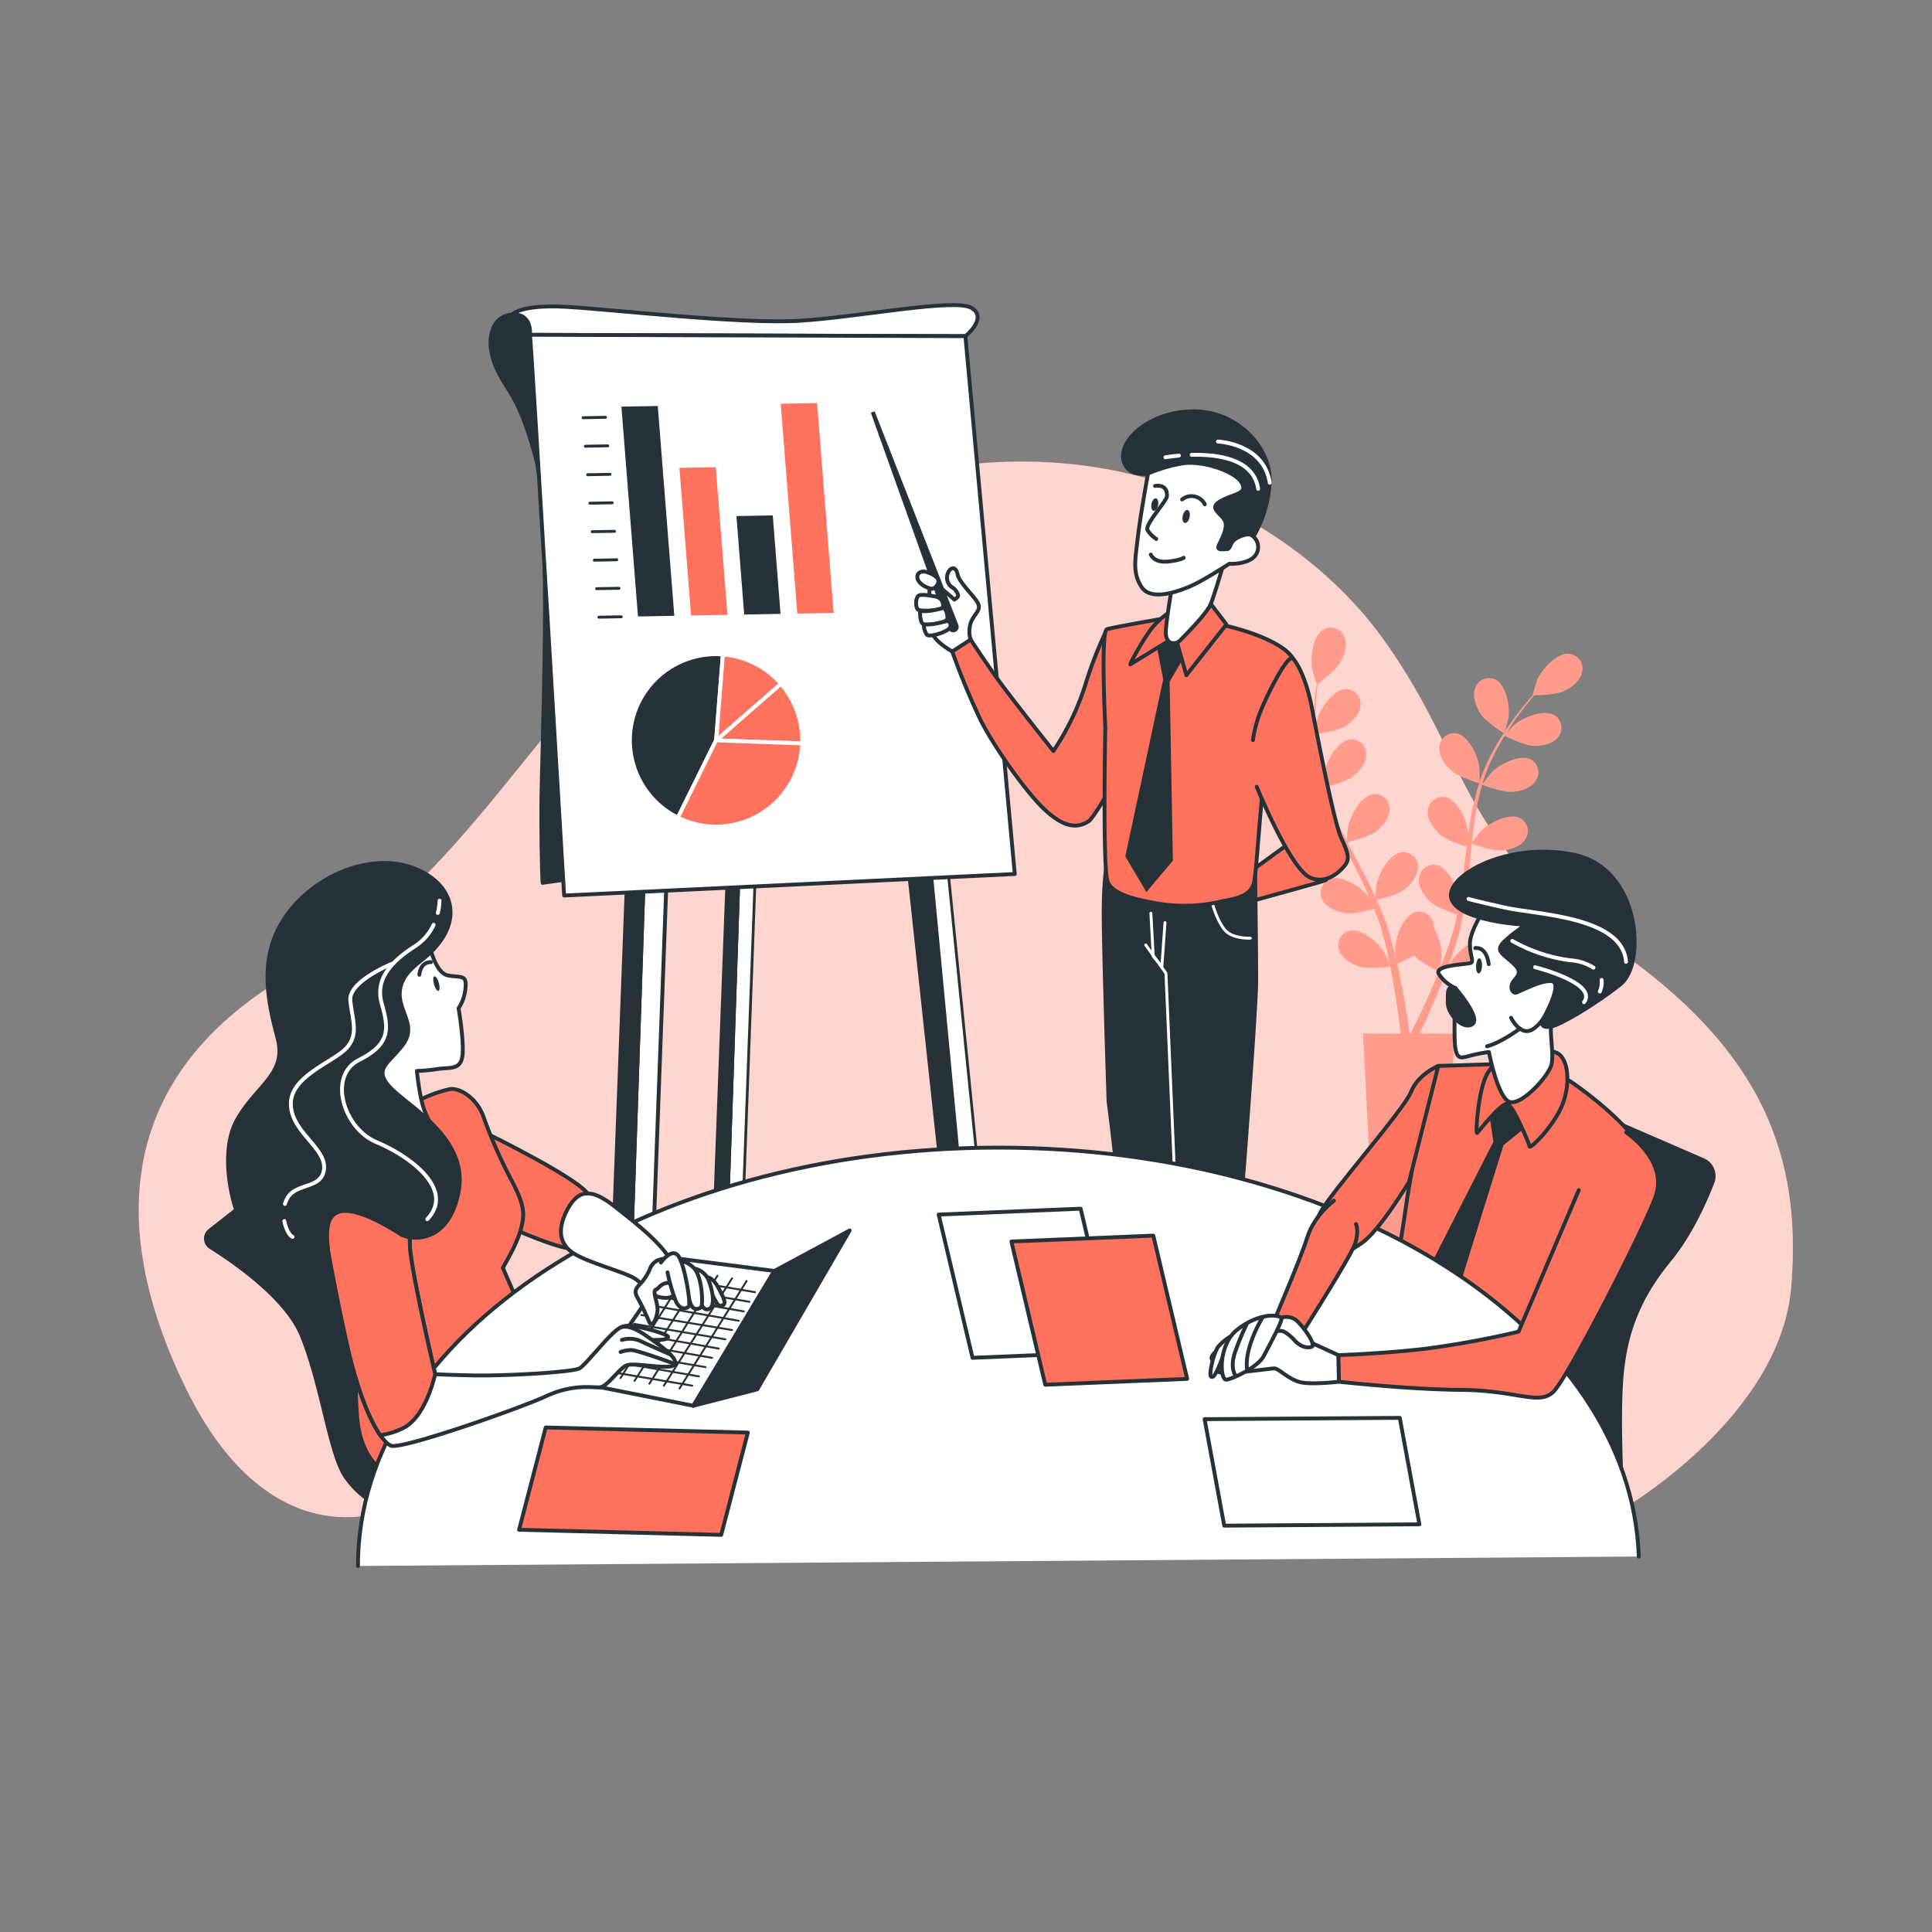 <svg xmlns="http://www.w3.org/2000/svg" viewBox="0 0 500 500"><rect x="0" y="0" width="500" height="500" fill="#808080" stroke="none"/><g id="freepik--background-simple--inject-44"><path d="M99.52,391s-29.65,12.53-51.25-31.37S30.85,274.62,81,248.84s72.47-100.35,138.67-121.95,116.37,7.67,138.67,39,18.81,51.57,58.53,78.74,49.48,55,46.69,88.5-43.2,57.14-43.2,57.14Z" style="fill:#FF725E"></path><path d="M99.52,391s-29.65,12.53-51.25-31.37S30.85,274.62,81,248.84s72.47-100.35,138.67-121.95,116.37,7.67,138.67,39,18.81,51.57,58.53,78.74,49.48,55,46.69,88.5-43.2,57.14-43.2,57.14Z" style="fill:#fff;opacity:0.7"></path></g><g id="freepik--Chart--inject-44"><path d="M132.57,81.4s2-2.62,13.76-2S191.86,84,207.26,83s40-5.9,44.22-3.28S249.84,87,249.84,87l-112.68-.33Z" style="fill:#fff;stroke:#263238;stroke-linecap:round;stroke-linejoin:round"></path><path d="M137.16,86.64s.65-5.57-4.59-5.24-7.21,6.55-4.26,13.43,5.57,6.55,10.16,22.93,1.63,76.65,1.63,91.72.33,19,.33,19l11.47-1.64s-2.3-102.53-5.57-118.91S137.16,86.64,137.16,86.64Z" style="fill:#263238;stroke:#263238;stroke-linecap:round;stroke-linejoin:round"></path><path d="M166.67,224.33c0,1.31-4.9,145.35-4.9,145.35l5.56-1,5.21-142.15Z" style="fill:#fff;stroke:#263238;stroke-linecap:round;stroke-linejoin:round"></path><polygon points="161.77 369.68 166.64 225.53 162.38 224.88 157 367.33 161.77 369.68" style="fill:#263238;stroke:#263238;stroke-linecap:round;stroke-linejoin:round"></polygon><path d="M240,214.66c.1,1.3,13.69,144,13.69,144l-4.34-2.34-15-139.07Z" style="fill:#263238;stroke:#263238;stroke-linecap:round;stroke-linejoin:round"></path><polygon points="253.67 358.67 240.1 215.85 244.3 214.89 258.67 357.67 253.67 358.67" style="fill:#fff;stroke:#263238;stroke-linecap:round;stroke-linejoin:round;stroke-width:0.711px"></polygon><path d="M191.54,218c0,.93-3.48,103.33-3.48,103.33l3.95-.72,3.7-101.06Z" style="fill:#fff;stroke:#263238;stroke-linecap:round;stroke-linejoin:round;stroke-width:0.711px"></path><polygon points="188.06 321.33 191.52 218.85 188.49 218.39 184.67 319.66 188.06 321.33" style="fill:#263238;stroke:#263238;stroke-linecap:round;stroke-linejoin:round;stroke-width:0.711px"></polygon><path d="M137.16,86.64c.32,1.64,8.84,145.12,8.84,145.12l116.62-5.57L249.84,87Z" style="fill:#fff;stroke:#263238;stroke-linecap:round;stroke-linejoin:round"></path><polygon points="174.51 159.37 165.11 159.54 160.82 105.24 170.23 105.07 174.51 159.37" style="fill:#263238"></polygon><polygon points="188.26 159.12 178.85 159.29 175.84 121.08 185.24 120.91 188.26 159.12" style="fill:#FF725E"></polygon><polygon points="202 158.87 192.6 159.04 190.59 133.56 199.99 133.39 202 158.87" style="fill:#263238"></polygon><polygon points="215.74 158.62 206.34 158.79 202.05 104.49 211.46 104.31 215.74 158.62" style="fill:#FF725E"></polygon><line x1="150.91" y1="108.11" x2="156.7" y2="108" style="fill:none;stroke:#263238;stroke-linecap:round;stroke-linejoin:round;stroke-width:0.75px"></line><line x1="151.49" y1="115.48" x2="157.28" y2="115.38" style="fill:none;stroke:#263238;stroke-linecap:round;stroke-linejoin:round;stroke-width:0.75px"></line><line x1="152.07" y1="122.86" x2="157.86" y2="122.75" style="fill:none;stroke:#263238;stroke-linecap:round;stroke-linejoin:round;stroke-width:0.75px"></line><line x1="152.66" y1="130.23" x2="158.44" y2="130.12" style="fill:none;stroke:#263238;stroke-linecap:round;stroke-linejoin:round;stroke-width:0.75px"></line><line x1="153.24" y1="137.6" x2="159.03" y2="137.5" style="fill:none;stroke:#263238;stroke-linecap:round;stroke-linejoin:round;stroke-width:0.75px"></line><line x1="153.82" y1="144.98" x2="159.61" y2="144.87" style="fill:none;stroke:#263238;stroke-linecap:round;stroke-linejoin:round;stroke-width:0.75px"></line><line x1="154.4" y1="152.35" x2="160.19" y2="152.25" style="fill:none;stroke:#263238;stroke-linecap:round;stroke-linejoin:round;stroke-width:0.75px"></line><line x1="154.99" y1="159.73" x2="160.77" y2="159.62" style="fill:none;stroke:#263238;stroke-linecap:round;stroke-linejoin:round;stroke-width:0.75px"></line><path d="M207.59,192.39c0-.26,0-.53,0-.79a22.17,22.17,0,0,0-5.51-14.66L185.31,191.6Z" style="fill:#FF725E;stroke:#fff;stroke-linecap:round;stroke-linejoin:round"></path><path d="M187.06,169.38c-.58,0-1.16-.08-1.75-.08a22.3,22.3,0,0,0-9.87,42.29l9.87-20Z" style="fill:#263238;stroke:#fff;stroke-linecap:round;stroke-linejoin:round"></path><path d="M185.31,191.6l-9.87,20a22.06,22.06,0,0,0,9.87,2.31,22.29,22.29,0,0,0,22.28-21.51Z" style="fill:#FF725E;stroke:#fff;stroke-linecap:round;stroke-linejoin:round"></path><path d="M202.1,176.94a22.2,22.2,0,0,0-15-7.56l-1.75,22.22Z" style="fill:#FF725E;stroke:#fff;stroke-linecap:round;stroke-linejoin:round"></path></g><g id="freepik--Plants--inject-44"><path d="M327.24,183.86a3.82,3.82,0,0,1,3.07-4.78c3.2-.43,7.13,3.86,8.37,6.46.11.22,1.38,3.93,1.32,3.93s-5.67.13-8-.88C330.05,187.73,327.77,186.08,327.24,183.86ZM409.42,174c-.48,2.23-2.7,3.93-4.65,4.85s-6.56,1.07-7.7,1.09c-.61.73-1.26,1.52-2,2.4-1.21,1.57-2.58,3.35-3.93,5.38-.36.54-.72,1.14-1.09,1.71.82-.84,1.95-2,2.08-2.06,2.25-1.8,7.66-3.95,10.35-2.16a3.82,3.82,0,0,1,.67,5.64c-1.45,1.77-4.21,2.25-6.36,2.17s-6.46-2.14-7.37-2.59c-.79,1.27-1.58,2.61-2.31,4a50.09,50.09,0,0,0-3.39,8.09l.17.09c.66-.86,2.08-2.64,2.22-2.78,2-2,7.18-4.76,10.05-3.28a3.82,3.82,0,0,1,1.28,5.54c-1.24,1.91-3.93,2.7-6.08,2.85-2.47.17-7.59-1.76-7.79-1.83a68.7,68.7,0,0,0-1.86,8.52c-.33,2.13-.58,4.3-.81,6.48.45-.62,2.32-3,2.47-3.11,2-2,7.19-4.76,10.05-3.28a3.83,3.83,0,0,1,1.29,5.54c-1.25,1.91-3.94,2.7-6.09,2.85-2.41.17-7.32-1.66-7.74-1.82-.1,1-.21,2-.31,3-.31,3.24-.61,6.5-1,9.7-.14,1.1-.32,2.19-.49,3.28.7-.9,2-2.53,2.13-2.65,2-2,7.19-4.76,10-3.28a3.81,3.81,0,0,1,1.29,5.53c-1.25,1.91-3.94,2.7-6.09,2.85s-6.32-1.3-7.48-1.72c-.3,1.81-.64,3.6-1.06,5.35-.19.75-.34,1.52-.57,2.23s-.43,1.43-.64,2.14c-.49,1.44-.93,2.78-1.42,4.12-.24.67-.49,1.3-.73,1.95.57-1,1.5-2.63,1.6-2.76,1.71-2.32,6.38-5.8,9.44-4.77a3.83,3.83,0,0,1,2.11,5.28c-.94,2.07-3.49,3.26-5.59,3.74-2.31.52-7.28-.49-7.89-.62-.6,1.6-1.2,3.14-1.79,4.58-1.86,4.55-3.59,8.26-4.83,10.85l-.2.42h9.05l-3.12,60.93a8.72,8.72,0,0,1-8.7,8.27h0a8.72,8.72,0,0,1-8.7-8.27l-3.12-60.93h9.71c0-.42-.09-.87-.15-1.37-.33-2.82-.85-6.84-1.69-11.63-.24-1.39-.52-2.85-.82-4.35-.63.09-5.65.72-7.91,0-2.06-.63-4.51-2-5.29-4.15a3.81,3.81,0,0,1,2.49-5.1c3.13-.8,7.53,3,9.06,5.45.1.16,1.05,2.14,1.52,3.15-.19-.9-.37-1.8-.58-2.74-.28-1.35-.63-2.77-1-4.15l-.6-2.15c-.19-.73-.46-1.41-.69-2.13-.36-1-.78-2.1-1.19-3.16-1.36.38-5.37,1.42-7.44,1.12s-4.75-1.3-5.85-3.3a3.81,3.81,0,0,1,1.69-5.42c3-1.26,7.9,1.84,9.78,4,.06.07.41.57.82,1.17-.43-1-.87-2-1.35-3.06-1.36-2.89-2.83-5.79-4.29-8.71-.31-.61-.6-1.22-.91-1.83-1.14.33-5.48,1.49-7.64,1.18s-4.75-1.3-5.85-3.3a3.81,3.81,0,0,1,1.69-5.42c3-1.27,7.9,1.84,9.78,4,.07.07.49.68.95,1.35-.78-1.59-1.53-3.19-2.22-4.8a68.26,68.26,0,0,1-3.07-8.49c-.4.12-5.45,1.59-7.86,1.24-2.13-.31-4.75-1.3-5.85-3.3a3.81,3.81,0,0,1,1.69-5.42c3-1.26,7.9,1.84,9.78,4,.14.15,1.63,2.33,2.14,3.13a.38.38,0,0,1,0-.1,49,49,0,0,1-1.47-8.73,69.29,69.29,0,0,1-.19-7.91c.06-2.46.26-4.69.46-6.67.11-1.07.24-2.05.36-3l-.05,0c-.05,0-1.13-3.74-1.18-4-.47-2.84.28-8.61,3.15-10.1a3.83,3.83,0,0,1,5.26,2.16c.83,2.12-.08,4.78-1.2,6.61S342,176.31,341,177c-.11,1-.22,2-.31,3.09-.16,2-.31,4.21-.31,6.65,0,.65,0,1.35,0,2,.22-1.15.54-2.72.59-2.87.89-2.74,4.22-7.51,7.44-7.51a3.82,3.82,0,0,1,3.67,4.34c-.23,2.27-2.27,4.2-4.11,5.32s-6.56,1.78-7.58,1.9c.05,1.5.13,3,.31,4.65a50.17,50.17,0,0,0,1.64,8.62l.19,0c.07-1.08.28-3.36.32-3.54.58-2.83,3.36-7.94,6.57-8.28a3.82,3.82,0,0,1,4.13,3.91c0,2.27-1.8,4.42-3.51,5.73-2,1.51-7.3,2.72-7.5,2.76a66.84,66.84,0,0,0,3.15,8.14c.9,2,1.89,3.91,2.9,5.85,0-.76.3-3.74.34-3.95.58-2.83,3.37-7.94,6.58-8.29a3.81,3.81,0,0,1,4.12,3.91c0,2.28-1.79,4.43-3.5,5.74-1.92,1.47-7,2.66-7.46,2.75l1.38,2.65c1.53,2.88,3.07,5.76,4.5,8.65.5,1,.95,2,1.41,3,.08-1.14.27-3.22.31-3.39.58-2.83,3.37-7.94,6.58-8.28a3.81,3.81,0,0,1,4.12,3.91c0,2.27-1.79,4.42-3.5,5.73s-6,2.4-7.2,2.69c.75,1.68,1.46,3.36,2.08,5,.25.74.55,1.47.75,2.18s.43,1.43.65,2.14c.39,1.47.75,2.84,1.08,4.22.17.69.31,1.35.47,2-.09-1.17-.2-3-.19-3.19.15-2.88,2.13-8.35,5.24-9.18a3.82,3.82,0,0,1,4.67,3.24,4,4,0,0,1,.06.84,14.92,14.92,0,0,1,2,7.22c0,.18-.3,2.36-.48,3.46.35-.85.69-1.7,1-2.6.5-1.29,1-2.67,1.48-4,.22-.7.45-1.41.68-2.12s.4-1.43.61-2.15c.27-1.07.51-2.19.74-3.3-1.34-.43-5.26-1.78-6.81-3.17s-3.25-3.71-3.07-6a3.83,3.83,0,0,1,4.41-3.59c3.17.59,5.57,5.89,5.94,8.75,0,.09,0,.7,0,1.43.19-1.09.39-2.18.56-3.3.46-3.16.83-6.39,1.22-9.63.08-.67.17-1.35.25-2-1.13-.36-5.39-1.78-7-3.24s-3.25-3.71-3.06-6a3.82,3.82,0,0,1,4.4-3.59c3.18.59,5.57,5.89,5.94,8.75,0,.1,0,.83,0,1.65.24-1.76.5-3.5.8-5.23a67.65,67.65,0,0,1,2.13-8.77c-.4-.12-5.43-1.69-7.24-3.3-1.6-1.44-3.25-3.71-3.06-6a3.81,3.81,0,0,1,4.4-3.59c3.17.58,5.57,5.89,5.94,8.75,0,.2.07,2.84.05,3.79l0-.1a49.49,49.49,0,0,1,3.6-8.1,68.63,68.63,0,0,1,4.2-6.7c1.4-2,2.81-3.77,4.06-5.31.69-.83,1.33-1.57,1.94-2.26h-.07c-.06,0,1.12-3.74,1.22-4,1.17-2.63,5-7,8.19-6.68A3.83,3.83,0,0,1,409.42,174Zm-37,77.43c-.55-.27-4.78-2.36-6.44-4.15a41.11,41.11,0,0,1-4.41,2.08c.38,1.66.73,3.28,1,4.8,1,4.82,1.57,8.87,2,11.72.08.6.15,1.14.22,1.64H365l.71-1.38c1.28-2.53,3.07-6.17,5-10.64C371.26,254.23,371.83,252.86,372.41,251.44Zm16.9-61.61c.05,0,1-3.76,1.07-4,.4-2.85-.51-8.6-3.42-10a3.82,3.82,0,0,0-5.2,2.3c-.77,2.14.21,4.76,1.38,6.57C384.52,186.81,389.31,189.83,389.31,189.83Z" style="fill:#FF725E"></path><path d="M327.24,183.86a3.82,3.82,0,0,1,3.07-4.78c3.2-.43,7.13,3.86,8.37,6.46.11.22,1.38,3.93,1.32,3.93s-5.67.13-8-.88C330.05,187.73,327.77,186.08,327.24,183.86ZM409.42,174c-.48,2.23-2.7,3.93-4.65,4.85s-6.56,1.07-7.7,1.09c-.61.73-1.26,1.52-2,2.4-1.21,1.57-2.58,3.35-3.93,5.38-.36.54-.72,1.14-1.09,1.71.82-.84,1.95-2,2.08-2.06,2.25-1.8,7.66-3.95,10.35-2.16a3.82,3.82,0,0,1,.67,5.64c-1.45,1.77-4.21,2.25-6.36,2.17s-6.46-2.14-7.37-2.59c-.79,1.27-1.58,2.61-2.31,4a50.09,50.09,0,0,0-3.39,8.09l.17.09c.66-.86,2.08-2.64,2.22-2.78,2-2,7.18-4.76,10.05-3.28a3.82,3.82,0,0,1,1.28,5.54c-1.24,1.91-3.93,2.7-6.08,2.85-2.47.17-7.59-1.76-7.79-1.83a68.7,68.7,0,0,0-1.86,8.52c-.33,2.13-.58,4.3-.81,6.48.45-.62,2.32-3,2.47-3.11,2-2,7.19-4.76,10.05-3.28a3.83,3.83,0,0,1,1.29,5.54c-1.25,1.91-3.94,2.7-6.09,2.85-2.41.17-7.32-1.66-7.74-1.82-.1,1-.21,2-.31,3-.31,3.24-.61,6.5-1,9.7-.14,1.1-.32,2.19-.49,3.28.7-.9,2-2.53,2.13-2.65,2-2,7.19-4.76,10-3.28a3.81,3.81,0,0,1,1.29,5.53c-1.25,1.91-3.94,2.7-6.09,2.85s-6.32-1.3-7.48-1.72c-.3,1.81-.64,3.6-1.06,5.35-.19.75-.34,1.52-.57,2.23s-.43,1.43-.64,2.14c-.49,1.44-.93,2.78-1.42,4.12-.24.67-.49,1.3-.73,1.95.57-1,1.5-2.63,1.6-2.76,1.71-2.32,6.38-5.8,9.44-4.77a3.83,3.83,0,0,1,2.11,5.28c-.94,2.07-3.49,3.26-5.59,3.74-2.31.52-7.28-.49-7.89-.62-.6,1.6-1.2,3.14-1.79,4.58-1.86,4.55-3.59,8.26-4.83,10.85l-.2.42h9.05l-3.12,60.93a8.72,8.72,0,0,1-8.7,8.27h0a8.72,8.72,0,0,1-8.7-8.27l-3.12-60.93h9.71c0-.42-.09-.87-.15-1.37-.33-2.82-.85-6.84-1.69-11.63-.24-1.39-.52-2.85-.82-4.35-.63.09-5.65.72-7.91,0-2.06-.63-4.51-2-5.29-4.15a3.81,3.81,0,0,1,2.49-5.1c3.13-.8,7.53,3,9.06,5.45.1.16,1.05,2.14,1.52,3.15-.19-.9-.37-1.8-.58-2.74-.28-1.35-.63-2.77-1-4.15l-.6-2.15c-.19-.73-.46-1.41-.69-2.13-.36-1-.78-2.1-1.19-3.16-1.36.38-5.37,1.42-7.44,1.12s-4.75-1.3-5.85-3.3a3.81,3.81,0,0,1,1.69-5.42c3-1.26,7.9,1.84,9.78,4,.06.07.41.57.82,1.17-.43-1-.87-2-1.35-3.06-1.36-2.89-2.83-5.79-4.29-8.71-.31-.61-.6-1.22-.91-1.83-1.14.33-5.48,1.49-7.64,1.18s-4.75-1.3-5.85-3.3a3.81,3.81,0,0,1,1.69-5.42c3-1.27,7.9,1.84,9.78,4,.07.07.49.68.95,1.35-.78-1.59-1.53-3.19-2.22-4.8a68.26,68.26,0,0,1-3.07-8.49c-.4.12-5.45,1.59-7.86,1.24-2.13-.31-4.75-1.3-5.85-3.3a3.81,3.81,0,0,1,1.69-5.42c3-1.26,7.9,1.84,9.78,4,.14.15,1.63,2.33,2.14,3.13a.38.38,0,0,1,0-.1,49,49,0,0,1-1.47-8.73,69.29,69.29,0,0,1-.19-7.91c.06-2.46.26-4.69.46-6.67.11-1.07.24-2.05.36-3l-.05,0c-.05,0-1.13-3.74-1.18-4-.47-2.84.28-8.61,3.15-10.1a3.83,3.83,0,0,1,5.26,2.16c.83,2.12-.08,4.78-1.2,6.61S342,176.31,341,177c-.11,1-.22,2-.31,3.09-.16,2-.31,4.21-.31,6.65,0,.65,0,1.35,0,2,.22-1.15.54-2.72.59-2.87.89-2.74,4.22-7.51,7.44-7.51a3.82,3.82,0,0,1,3.67,4.34c-.23,2.27-2.27,4.2-4.11,5.32s-6.56,1.78-7.58,1.9c.05,1.5.13,3,.31,4.65a50.17,50.17,0,0,0,1.64,8.62l.19,0c.07-1.08.28-3.36.32-3.54.58-2.83,3.36-7.94,6.57-8.28a3.82,3.82,0,0,1,4.13,3.91c0,2.27-1.8,4.42-3.51,5.73-2,1.51-7.3,2.72-7.5,2.76a66.84,66.84,0,0,0,3.15,8.14c.9,2,1.89,3.91,2.9,5.85,0-.76.3-3.74.34-3.95.58-2.83,3.37-7.94,6.58-8.29a3.81,3.81,0,0,1,4.12,3.91c0,2.28-1.79,4.43-3.5,5.74-1.92,1.47-7,2.66-7.46,2.75l1.38,2.65c1.53,2.88,3.07,5.76,4.5,8.65.5,1,.95,2,1.41,3,.08-1.14.27-3.22.31-3.39.58-2.83,3.37-7.94,6.58-8.28a3.81,3.81,0,0,1,4.12,3.91c0,2.27-1.79,4.42-3.5,5.73s-6,2.4-7.2,2.69c.75,1.68,1.46,3.36,2.08,5,.25.74.55,1.47.75,2.18s.43,1.43.65,2.14c.39,1.47.75,2.84,1.08,4.22.17.69.31,1.35.47,2-.09-1.17-.2-3-.19-3.19.15-2.88,2.13-8.35,5.24-9.18a3.82,3.82,0,0,1,4.67,3.24,4,4,0,0,1,.06.84,14.92,14.92,0,0,1,2,7.22c0,.18-.3,2.36-.48,3.46.35-.85.69-1.7,1-2.6.5-1.29,1-2.67,1.48-4,.22-.7.45-1.41.68-2.12s.4-1.43.61-2.15c.27-1.07.51-2.19.74-3.3-1.34-.43-5.26-1.78-6.81-3.17s-3.25-3.71-3.07-6a3.83,3.83,0,0,1,4.41-3.59c3.17.59,5.57,5.89,5.94,8.75,0,.09,0,.7,0,1.43.19-1.09.39-2.18.56-3.3.46-3.16.83-6.39,1.22-9.63.08-.67.17-1.35.25-2-1.13-.36-5.39-1.78-7-3.24s-3.25-3.71-3.06-6a3.82,3.82,0,0,1,4.4-3.59c3.18.59,5.57,5.89,5.94,8.75,0,.1,0,.83,0,1.65.24-1.76.5-3.5.8-5.23a67.65,67.65,0,0,1,2.13-8.77c-.4-.12-5.43-1.69-7.24-3.3-1.6-1.44-3.25-3.71-3.06-6a3.81,3.81,0,0,1,4.4-3.59c3.17.58,5.57,5.89,5.94,8.75,0,.2.07,2.84.05,3.79l0-.1a49.49,49.49,0,0,1,3.6-8.1,68.63,68.63,0,0,1,4.2-6.7c1.4-2,2.81-3.77,4.06-5.31.69-.83,1.33-1.57,1.94-2.26h-.07c-.06,0,1.12-3.74,1.22-4,1.17-2.63,5-7,8.19-6.68A3.83,3.83,0,0,1,409.42,174Zm-37,77.43c-.55-.27-4.78-2.36-6.44-4.15a41.11,41.11,0,0,1-4.41,2.08c.38,1.66.73,3.28,1,4.8,1,4.82,1.57,8.87,2,11.72.08.6.15,1.14.22,1.64H365l.71-1.38c1.28-2.53,3.07-6.17,5-10.64C371.26,254.23,371.83,252.86,372.41,251.44Zm16.9-61.61c.05,0,1-3.76,1.07-4,.4-2.85-.51-8.6-3.42-10a3.82,3.82,0,0,0-5.2,2.3c-.77,2.14.21,4.76,1.38,6.57C384.52,186.81,389.31,189.83,389.31,189.83Z" style="fill:#fff;opacity:0.3"></path></g><g id="freepik--Character--inject-44"><path d="M322.5,226.35s10.16-7.37,10.81-7.86,9.67,3.44,10.16,5.9.16,3.11-.49,3.44-18.67,5.24-19.17,5.4S322.5,226.35,322.5,226.35Z" style="fill:#FF725E;stroke:#263238;stroke-linecap:round;stroke-linejoin:round"></path><path d="M251.2,165.5a6.94,6.94,0,0,1,.14-4.61c1-2.24,2.52-2.94,1.82-4.62s-4.9-5.46-5.32-7.56-1.68-2-2.38-.7a3.07,3.07,0,0,0,.84,3.92,3.33,3.33,0,0,1,1.68,2.24c0,.42-1,1-1,1s-4.19-3.78-5.17-4.06-1.26,0-1.26,1.68-.27,8.83.85,11.35,6,5,6,5Z" style="fill:#fff;stroke:#263238;stroke-linecap:round;stroke-linejoin:round"></path><path d="M247.24,163.53a1.42,1.42,0,0,0,.77-1.83l-21.65-55.24-1,.33,20,55.91a1.43,1.43,0,0,0,1.9.83Z" style="fill:#263238"></path><path d="M286.59,163.24a.16.16,0,0,0-.3,0,105.1,105.1,0,0,0-5.56,14.47,67,67,0,0,1-8.11,16.65s-11.48-14.41-14.84-19.17-6.58-9.66-6.58-9.66l-4.76,3.08a187.78,187.78,0,0,0,7.42,17.92c3.5,6.85,11.53,18.3,16.43,22.92s8.38,5.08,11.42,3.11c1.33-.86,6-9.1,6-9.1s2-14.13,1.26-24.49A80.15,80.15,0,0,0,286.59,163.24Z" style="fill:#FF725E;stroke:#263238;stroke-linecap:round;stroke-linejoin:round"></path><path d="M325.1,254.09c0-11.61-.28-27.71-.28-27.71a195.83,195.83,0,0,1-20.16,1.82c-8.53.14-17.77-6.72-17.77-6.72s-1.26,3.92-1.26,14.7S286.89,285,286.89,285s1.86,14.1,2.39,22,7.93,52.31,7.93,52.31-5.29,5.28-9,8.45-8.45,5.28-5.28,6.87,10.29-.26,11.88-.78c.83-.28,3.07-2.41,5.26-3.51a6,6,0,0,1,2.23-.68,4.65,4.65,0,0,0,2.22-.79l1.66-1.11s.53,6.34.53,9,1.58,9,3.7,9.51,4.16.28,6.27-3.94S316,360,316,360s1.57-8.75,2.37-14.88C319.3,337.76,325.1,262.55,325.1,254.09Z" style="fill:#263238;stroke:#263238;stroke-linecap:round;stroke-linejoin:round"></path><path d="M313.86,234.11s1.21,4.46,3.24,6.69,6.48,2,6.48,2" style="fill:none;stroke:#fff;stroke-linecap:round;stroke-linejoin:round;stroke-width:0.75px"></path><polyline points="297.85 236.34 298.46 247.48 300.69 250.12 301.5 238.77" style="fill:none;stroke:#fff;stroke-linecap:round;stroke-linejoin:round;stroke-width:0.75px"></polyline><path d="M298.33,359.33A18.3,18.3,0,0,0,306,363" style="fill:none;stroke:#fff;stroke-linecap:round;stroke-linejoin:round;stroke-width:0.75px"></path><path d="M316,360s-4,6-8.64,1.36" style="fill:none;stroke:#fff;stroke-linecap:round;stroke-linejoin:round;stroke-width:0.75px"></path><path d="M296.52,244.56l5.23,7.32,4.58,107.45s7.34-15.33,10-27S320,304.67,320,304.67" style="fill:none;stroke:#fff;stroke-linecap:round;stroke-linejoin:round;stroke-width:0.75px"></path><path d="M302.14,159.91s-14,2.38-15.67,2.94-.42,25.33-.42,25.33-.7,36.1.56,39.88,9,5,12.14,5.62a41.82,41.82,0,0,0,17.15-.34c3.27-.72,7.77-1.09,8.64-5s1.82-26.31,3.78-33.73,9.23-19.31,6.29-24.21-15.95-8.53-21.55-9.23S302.14,159.91,302.14,159.91Z" style="fill:#FF725E;stroke:#263238;stroke-linecap:round;stroke-linejoin:round"></path><polygon points="299.21 166.34 301.02 175.86 291.23 221.63 296.69 230.86 303.54 222.74 302.7 176.42 307.6 168.02 304.8 162.57 299.21 166.34" style="fill:#263238"></polygon><path d="M304,157.67a19.59,19.59,0,0,0-5.45,4.34c-2.38,2.79-6.44,10.21-6,9.93s11.61-7.14,11.61-7.14Z" style="fill:#FF725E;stroke:#263238;stroke-linecap:round;stroke-linejoin:round"></path><polygon points="313.34 156.27 304.52 165.93 307.04 174.74 317.4 161.59 313.34 156.27" style="fill:#FF725E;stroke:#263238;stroke-linecap:round;stroke-linejoin:round"></polygon><path d="M297.11,122.54s-5.74,1.12-6.44-3.92,7.14-12.17,18.33-12.17,20,9.37,19.6,18.47a31.75,31.75,0,0,1-5.74,16.37c-.56.84-5.18,3.36-7.14,3.64s-3.36-2.52-2.38-6.16-2.1-4.61-.84-8,2.94-3.36,3.5-4.48-5.6-3.5-11.2-3.22S297.11,122.54,297.11,122.54Z" style="fill:#263238;stroke:#263238;stroke-linecap:round;stroke-linejoin:round"></path><path d="M308.4,117.71c6.69-.16,16.06,1,17.21,8.79" style="fill:none;stroke:#fff;stroke-linecap:round;stroke-linejoin:round"></path><path d="M301.61,118.35s1.39-.25,3.5-.44" style="fill:none;stroke:#fff;stroke-linecap:round;stroke-linejoin:round"></path><path d="M315.2,114.27s11.85.46,13.4,10.65" style="fill:none;stroke:#fff;stroke-linecap:round;stroke-linejoin:round"></path><path d="M303.26,152.21s0,.2-.09.54c-.3,1.72-1.21,7.11-1.45,10.38-.28,3.91,2.52,3.77,3.64,2.65s7-7,8-9.51,3.22-10.08,3.22-10.08Z" style="fill:#fff;stroke:#263238;stroke-linecap:round;stroke-linejoin:round"></path><path d="M297.11,122.54s-2,10.92-2.66,16.65-1.4,9.1,1,12.74,9.09,1.26,12.45-.14,10.22-5.88,10.22-5.88,4.76.28,6.72-2.1a3.6,3.6,0,0,0-1.26-5.46c-1.12-.28-3.64.7-4.48,1.68s-.7,2.1-1.68,2.1-2.38.28-2.1-.7,2.38-4.2,1.82-6.29-4.76-3.5-1.26-5.46,7.14-1.82,5.46-4.76-10.36-6-15.82-4.9A40.18,40.18,0,0,0,297.11,122.54Z" style="fill:#fff;stroke:#263238;stroke-linecap:round;stroke-linejoin:round"></path><path d="M298.93,125.76s3.27-.7,3.07,2.66c-.07,1.32-5.87,7.42-5,8.81a7.36,7.36,0,0,0,2.24,2.24" style="fill:none;stroke:#263238;stroke-linecap:round;stroke-linejoin:round"></path><path d="M305.92,129.26a3.86,3.86,0,0,1,5.88,1.26" style="fill:none;stroke:#263238;stroke-linecap:round;stroke-linejoin:round"></path><path d="M297.81,143.53s.84,2.1,4.19,1.82,4.34-1,4.34-1" style="fill:none;stroke:#263238;stroke-linecap:round;stroke-linejoin:round"></path><path d="M307.86,133.85c-.2.93-.75,1.59-1.24,1.49s-.73-.94-.53-1.86.75-1.59,1.24-1.49S308.05,132.93,307.86,133.85Z" style="fill:#263238"></path><path d="M299.71,130.76c-.17.89-.7,1.54-1.17,1.45s-.72-.9-.54-1.79.7-1.54,1.18-1.45S299.89,129.86,299.71,130.76Z" style="fill:#263238"></path><path d="M324.26,191.54a32.91,32.91,0,0,1,2.23-8.1c2-4.73,6.86-14.3,8.12-13s3.5,5.46,4.9,12.74,5.74,29.67,7.56,33.59,2.24,5.45,1.12,7c0,0-3.92,5.6-9.1,3.36s-13.85-23.51-13.85-23.51" style="fill:#FF725E;stroke:#263238;stroke-linecap:round;stroke-linejoin:round"></path><path d="M237.56,148.61c-.83,1.88,1.82,3.41,3.34,3.73,1.26.27,2.57-1.84,1.63-2.79a6.48,6.48,0,0,0-3.09-1.59,1.92,1.92,0,0,0-1.78.49A.86.86,0,0,0,237.56,148.61Z" style="fill:#fff;stroke:#263238;stroke-linecap:round;stroke-linejoin:round"></path><path d="M242.43,154.45s-3.5-.79-4.52-.39-1,2.94-.45,3.61,5.59.34,6.27-.22S244.13,155,242.43,154.45Z" style="fill:#fff;stroke:#263238;stroke-linecap:round;stroke-linejoin:round"></path><path d="M238.08,158.07s-.05,2.6.68,3.33,5.93-.17,6.33-1.07-.45-3.11-.91-3S240.12,158.52,238.08,158.07Z" style="fill:#fff;stroke:#263238;stroke-linecap:round;stroke-linejoin:round"></path><path d="M239.1,161.63a4.72,4.72,0,0,0,.73,2.6c.74.79,5.09-.62,5.88-1.64a1.18,1.18,0,0,0-.57-1.92,25.52,25.52,0,0,1-4.06.9C239.78,161.63,239.1,161.63,239.1,161.63Z" style="fill:#fff;stroke:#263238;stroke-linecap:round;stroke-linejoin:round"></path></g><g id="freepik--Table--inject-44"><path d="M401.22,282.57v0q19.88,8.57,39.72,17.19a5,5,0,0,1,2.7,6.44c-2,5.13-5.74,13.56-11.15,20.14-8.35,10.16-11.3,19.16-12.28,29.32s0,28.83,0,28.83l-50.78-44.23s5.9-25.71,15.24-33.58A53.67,53.67,0,0,0,401.22,282.57Z" style="fill:#263238"></path><path d="M392.54,275.2s-18.68.65-20.31.65-6.72,24.74-8.36,36.36-3.44,20.31-3.44,20.31,16.71,10.16,24.9,13.93,16.87,7.86,16.87,7.86,9.5-27.19,15.23-38.66,10.81-11.95,7.37-18.34S410.72,282.73,406.62,280,392.54,275.2,392.54,275.2Z" style="fill:#FF725E;stroke:#263238;stroke-linecap:round;stroke-linejoin:round"></path><path d="M385.33,287.65l1.15,7.86L365.84,336s9,6.88,9.17,5.9,14.09-45.53,14.09-45.53l6.71-5.41-3.44-8A21.07,21.07,0,0,0,385.33,287.65Z" style="fill:#263238"></path><path d="M388,273.72s-.49.17-2.95,3.93-3.27,16.06-2.78,15.56,6.39-8,7.86-7.53,5.57,10.16,5.73,11,6.72-5.73,8.68-11.3,1.15-11-1.14-12.61S391.72,270.45,388,273.72Z" style="fill:#FF725E;stroke:#263238;stroke-linecap:round;stroke-linejoin:round"></path><path d="M84,294.52,54,318.08a3.13,3.13,0,0,0,.25,5.11c6.54,4.11,19.49,13.18,23.36,22.6,5.24,12.78,7.2,30.3,11.3,36.53A24.46,24.46,0,0,0,99.52,391l31.93-40.3s-5.89,1.32-10.15-18-15.89-31.45-21-35.22S84,294.52,84,294.52Z" style="fill:#263238"></path><path d="M125.39,293.05s26.54,12.94,27,16.54-2.13,12.29-3.77,13.43-16.54-5.07-19-6.55S123.76,297.47,125.39,293.05Z" style="fill:#FF725E;stroke:#263238;stroke-linecap:round;stroke-linejoin:round"></path><path d="M107.38,285.35a33.07,33.07,0,0,1,8.84-3.44c2.34-.61,7.21,2,9,7.37A119.43,119.43,0,0,0,130.62,302c1.66,3.56,4.84,8.35,4.78,12.34-.08,4.65-3,9.8-5.26,13.76l5.25,12.12L102.3,382.48s-8.68-2.29-9.83-15.4.33-31.77.33-31.77-9.17-6.88-11-14.41,4.58-18.35,11-23.1S107.38,285.35,107.38,285.35Z" style="fill:#FF725E;stroke:#263238;stroke-linecap:round;stroke-linejoin:round"></path><path d="M111.14,244.57s1.48,7.21,4.75,7.86,4.92-.33,4.59,3.11a11.48,11.48,0,0,1-1.8,5.41s1.47,8.51,1,12.28-3.27,2.95-6.55,3.44a39.38,39.38,0,0,1-5.24.49s.65,6.88,2,10.32,2.79,4.92,1.15,5.73-10.15-3.6-14.25-9.17,1.47-11.14,3.93-15.56-5.24-9.33-.82-15.56A24.2,24.2,0,0,1,111.14,244.57Z" style="fill:#fff;stroke:#263238;stroke-linecap:round;stroke-linejoin:round"></path><path d="M113.58,254.39c.29,1,.24,2-.11,2.06s-.87-.67-1.16-1.72-.24-2,.11-2.06S113.29,253.34,113.58,254.39Z" style="fill:#263238"></path><path d="M108.52,252.27s.17-3.28,3-3.28" style="fill:#fff;stroke:#263238;stroke-linecap:round;stroke-linejoin:round"></path><path d="M424.11,402.83C422.14,344.15,348.7,297,258.39,297c-91.54,0-165.75,48.47-165.75,108.27" style="fill:#fff;stroke:#263238;stroke-linecap:round;stroke-linejoin:round"></path><polygon points="174.86 325.64 152.26 358.4 179.44 363.81 200.41 328.92 174.86 325.64" style="fill:#fff;stroke:#263238;stroke-linecap:round;stroke-linejoin:round"></polygon><line x1="178.13" y1="328.78" x2="160.58" y2="356.65" style="fill:none;stroke:#263238;stroke-linecap:round;stroke-linejoin:round;stroke-width:0.5px"></line><line x1="181.9" y1="329.46" x2="164.22" y2="357.37" style="fill:none;stroke:#263238;stroke-linecap:round;stroke-linejoin:round;stroke-width:0.5px"></line><line x1="185.68" y1="330.15" x2="168.06" y2="358.1" style="fill:none;stroke:#263238;stroke-linecap:round;stroke-linejoin:round;stroke-width:0.5px"></line><line x1="189.45" y1="330.84" x2="171.8" y2="358.62" style="fill:none;stroke:#263238;stroke-linecap:round;stroke-linejoin:round;stroke-width:0.5px"></line><line x1="193.22" y1="331.52" x2="175.86" y2="359.35" style="fill:none;stroke:#263238;stroke-linecap:round;stroke-linejoin:round;stroke-width:0.5px"></line><line x1="172.53" y1="330.56" x2="195.4" y2="334.41" style="fill:none;stroke:#263238;stroke-linecap:round;stroke-linejoin:round;stroke-width:0.5px"></line><line x1="170.77" y1="332.95" x2="193.94" y2="336.9" style="fill:none;stroke:#263238;stroke-linecap:round;stroke-linejoin:round;stroke-width:0.5px"></line><line x1="169.21" y1="335.34" x2="192.49" y2="339.39" style="fill:none;stroke:#263238;stroke-linecap:round;stroke-linejoin:round;stroke-width:0.5px"></line><line x1="167.86" y1="337.73" x2="191.16" y2="341.81" style="fill:none;stroke:#263238;stroke-linecap:round;stroke-linejoin:round;stroke-width:0.5px"></line><line x1="165.98" y1="340.33" x2="189.45" y2="344.21" style="fill:none;stroke:#263238;stroke-linecap:round;stroke-linejoin:round;stroke-width:0.5px"></line><line x1="164.11" y1="342.62" x2="187.73" y2="346.61" style="fill:none;stroke:#263238;stroke-linecap:round;stroke-linejoin:round;stroke-width:0.5px"></line><line x1="162.76" y1="344.9" x2="186.02" y2="349.01" style="fill:none;stroke:#263238;stroke-linecap:round;stroke-linejoin:round;stroke-width:0.5px"></line><line x1="161.2" y1="347.4" x2="184.3" y2="351.41" style="fill:none;stroke:#263238;stroke-linecap:round;stroke-linejoin:round;stroke-width:0.5px"></line><line x1="159.44" y1="349.89" x2="182.59" y2="353.81" style="fill:none;stroke:#263238;stroke-linecap:round;stroke-linejoin:round;stroke-width:0.5px"></line><line x1="157.57" y1="352.18" x2="180.88" y2="356.21" style="fill:none;stroke:#263238;stroke-linecap:round;stroke-linejoin:round;stroke-width:0.5px"></line><line x1="155.8" y1="354.67" x2="179.16" y2="358.61" style="fill:none;stroke:#263238;stroke-linecap:round;stroke-linejoin:round;stroke-width:0.5px"></line><polygon points="179.44 363.81 195.99 359.55 219.9 318.44 200.41 328.92 179.44 363.81" style="fill:#263238;stroke:#263238;stroke-linecap:round;stroke-linejoin:round"></polygon><polygon points="288.43 349.88 251.69 351.4 242.93 314.33 279.67 312.81 288.43 349.88" style="fill:#fff;stroke:#263238;stroke-linecap:round;stroke-linejoin:round"></polygon><polygon points="307.24 356.85 270.51 358.37 261.75 321.3 298.48 319.78 307.24 356.85" style="fill:#FF725E;stroke:#263238;stroke-linecap:round;stroke-linejoin:round"></polygon><polygon points="367.34 394.49 316.83 394.84 311.75 367.28 362.26 366.94 367.34 394.49" style="fill:#fff;stroke:#263238;stroke-linecap:round;stroke-linejoin:round"></polygon><polygon points="186.65 397.22 134.34 395.9 141.23 369.43 193.54 370.75 186.65 397.22" style="fill:#FF725E;stroke:#263238;stroke-linecap:round;stroke-linejoin:round"></polygon><path d="M408.59,308,393,344.64a240.12,240.12,0,0,1-24.24,4.43c-11.3,1.31-22.44,1.63-22.44,1.63l.16,6.88s17.69,2,31.94,2.13,19.82,4.1,23.59.49,24.07-43.4,26.53-50.77-3.77-13.59-7.7-16.38" style="fill:#FF725E;stroke:#263238;stroke-linecap:round;stroke-linejoin:round"></path><path d="M346.35,350.7s-11.14-5.07-14.09-6.55-13.59,3.61-14.9,4.1-4.26,2.29-3.77,3.44,4.59,1.64,4.59,1.64-3.77.49-2.95,1.63,13.43-.82,14.57-.82,3.77,2.95,6.88,3.61,9.83-.17,9.83-.17Z" style="fill:#fff;stroke:#263238;stroke-linecap:round;stroke-linejoin:round"></path><path d="M160.77,343.5c.58-.39,2-.66,4.92,0s7.69,2,7.2,2.62-1.8.65-3.44.65-3.93.17-3.93.17S157.66,345.63,160.77,343.5Z" style="fill:#fff;stroke:#263238;stroke-linecap:round;stroke-linejoin:round"></path><path d="M83.63,316.15s2.13,13.59,6.06,31.28,8.84,25.55,11.46,26.7,33.42-9.67,40.13-12.78,11.63-2.29,13.76-2.29,5.08-4.92,7.21-5.73S174,354.8,174.7,353s-4.75-5.41-6.39-6.55-5.08-3.77-7.54-2.95-9,9.66-10.81,10.64-19.16,2-27.84,1.81-9.5-.33-9.5-.33-6.55-28-6.55-33.42c0-5-1.41-12.73-6.66-14.84-3.57-1.42-9.46-1.68-12.51,1.09A10.18,10.18,0,0,0,83.63,316.15Z" style="fill:#fff;stroke:#263238;stroke-linecap:round;stroke-linejoin:round"></path><path d="M104.43,369.54c5.9-3,8.19-13.92,8.19-13.92s-6.55-28-6.55-33.42c0-5-1.41-12.73-6.66-14.84-3.57-1.42-9.46-1.68-12.51,1.09a10.18,10.18,0,0,0-3.27,7.7s2.13,13.59,6.06,31.28c2.8,12.62,6.1,20.22,8.72,24A18.87,18.87,0,0,0,104.43,369.54Z" style="fill:#FF725E;stroke:#263238;stroke-linecap:round;stroke-linejoin:round"></path><path d="M174.7,353s-9.83-3.61-11.31-3.61a8.78,8.78,0,0,0-2.78.5" style="fill:#fff;stroke:#263238;stroke-linecap:round;stroke-linejoin:round"></path><path d="M160.94,346.77a7.11,7.11,0,0,1,4.58.17c2,1,8,3.6,8,3.6" style="fill:#fff;stroke:#263238;stroke-linecap:round;stroke-linejoin:round"></path><path d="M152.58,308.94s-2.94-1-5.57,3.77-2.62,8.84,1.15,11.46,13.92,5.08,16.38,6.88,4.59,4.26,5.9,4.59,6.22,1.31,4.91-5.41-11-13.76-15.89-17.69S152.58,308.94,152.58,308.94Z" style="fill:#fff;stroke:#263238;stroke-linecap:round;stroke-linejoin:round"></path><path d="M168.36,328a13.64,13.64,0,0,1-2.13,3.68c-1.27,1.41-2.4,2.12-1.27,4.11a61.3,61.3,0,0,1,3,6.23c.71,1.7,1.9-.37,2.18-2.64s-1.64-5.4-.19-5.72c.43-.09,1.69-2.55,4.39-1.27s7.22,5.8,7.64,2.4-2.26-6.23-5.38-7.79S169.92,325,168.36,328Z" style="fill:#fff;stroke:#263238;stroke-linecap:round;stroke-linejoin:round"></path><path d="M183.09,330.57s1.41,0,2.83,2.69,2.12,4.1,1.13,4.53-1.27,0-2.12-1.56-1.56-3.12-1.56-3.12v-1.84Z" style="fill:#fff;stroke:#263238;stroke-linecap:round;stroke-linejoin:round"></path><path d="M179.69,328.3a5,5,0,0,1,3.68,3c1,2.55,1.56,5.67.71,6.94s-2.55.57-2.83-1.7S179.69,328.3,179.69,328.3Z" style="fill:#fff;stroke:#263238;stroke-linecap:round;stroke-linejoin:round"></path><path d="M176.15,326.46s1.55-.28,3.54,1.84,2.41,9.49,1.7,10.05-2,.85-2.69-1S176.15,326.46,176.15,326.46Z" style="fill:#fff;stroke:#263238;stroke-linecap:round;stroke-linejoin:round"></path><path d="M171.05,326.74s2.69-3.82,4.39-1.84,3.4,12.46,2.83,13.17-2.26,1.13-3.4-1.41a47.77,47.77,0,0,1-2.12-7.37" style="fill:#fff;stroke:#263238;stroke-linecap:round;stroke-linejoin:round"></path><path d="M109.72,248c-2.63,2.14-5.37,4.09-6.11,7.71-1.15,5.57,4.42,9.33.82,14.41s-8.19,6.39-3.28,11.47,20.15,13.1,17.53,26.86-12.61,12.45-14.91,11-12.28-7.86-16.7-5.57-1.15,10.81-2.46,13.6-14.74,0-19.49-6.06-8.85-22.61-3.77-31.62S74.29,278,71.83,268.65s-5.07-20.64,1.81-31,20.29-16.2,30.79-13.76c4.94,1.15,10.33,4.34,11.79,9.52,1.29,4.62-.87,8.92-4,12.25A26.24,26.24,0,0,1,109.72,248Z" style="fill:#263238;stroke:#263238;stroke-linecap:round;stroke-linejoin:round"></path><path d="M112.23,239.33a13.17,13.17,0,0,1-4.81,5.54c-6.34,4.08-10.41,8.61-8.6,14.95s2.26,10.41-5.89,14.49S88.85,292,97.46,295.6s20.38,12.22,13.13,19.92" style="fill:none;stroke:#fff;stroke-linecap:round;stroke-linejoin:round"></path><path d="M113.76,233.1a14.84,14.84,0,0,1-.45,3.17" style="fill:none;stroke:#fff;stroke-linecap:round;stroke-linejoin:round"></path><path d="M73.58,316c.41,2.16,1.41,3.86,2.14,4.1" style="fill:none;stroke:#fff;stroke-linecap:round;stroke-linejoin:round"></path><path d="M101.53,249.4s-11.32,4.53-10.86,9.51,2.26,8.61-.91,12.23-14.49,7.25-14.49,14.49,9,11.32,8.6,16.76-7.24,3.62-9.51,7.7a7.12,7.12,0,0,0-.62,1.49" style="fill:none;stroke:#fff;stroke-linecap:round;stroke-linejoin:round"></path><path d="M383.69,236.05s-3.27,5.08-3.27,8.19,1,4.42.32,4.91-9.82.5-8.35,2.95a10,10,0,0,0,4.26,3.61s-.49,12.77,0,15.56,1.31,2.62,3.6,2a38.85,38.85,0,0,1,5.08-1s2.13,11.14,5.08,12.77,10.48-6.55,11.14-9.66-.82-9.17.16-11,5.24-4.92,4.59-9.34-4.59-5.73-6.39-7.7.32-6.22-1.31-8.68S385.33,235.23,383.69,236.05Z" style="fill:#fff;stroke:#263238;stroke-linecap:round;stroke-linejoin:round"></path><path d="M399.42,263.57s-2.3,3.6-4.59,3.27-3.77-3.44-3.77-3.44" style="fill:#fff;stroke:#263238;stroke-linecap:round;stroke-linejoin:round"></path><path d="M393.36,266.19s-4.75,3.6-8.52,4.59" style="fill:#fff;stroke:#263238;stroke-linecap:round;stroke-linejoin:round"></path><path d="M376.65,255.71s6.71,7.69,4.42,9.33-6.39-2.45-6.39-5.57S374.52,255.22,376.65,255.71Z" style="fill:#263238;stroke:#263238;stroke-linecap:round;stroke-linejoin:round"></path><path d="M383.54,250c-.06,1.09-.44,1.95-.87,1.93s-.72-.92-.66-2,.44-2,.86-1.93S383.59,248.91,383.54,250Z" style="fill:#263238"></path><path d="M381.79,245.37s2.84-.66,3.5,4.16" style="fill:none;stroke:#263238;stroke-linecap:round;stroke-linejoin:round"></path><path d="M394.83,239.33s-17-.82-19.16-6.55,13.92-15.07,31.44-11.63S426,249.48,419.4,254.72s-15.73,10.65-18.18,11-2.46-1-1.8-2.13,5.07-9.34,2.13-9.67-8.69,3-9.34,3-1.47-1-.82-2.45,3.11-2.46.49-4.92-4.58-3.27-3.27-5.08S394.83,239.33,394.83,239.33Z" style="fill:#263238;stroke:#263238;stroke-linecap:round;stroke-linejoin:round"></path><path d="M380.06,232.64s1.36.46,9.51,2.27,30.34,2.26,31.25,14" style="fill:none;stroke:#fff;stroke-linecap:round;stroke-linejoin:round"></path><path d="M414.49,253.61a5.63,5.63,0,0,1-.47,3" style="fill:none;stroke:#fff;stroke-linecap:round;stroke-linejoin:round"></path><path d="M391.38,243.51a41.53,41.53,0,0,0,14.94,5,12.94,12.94,0,0,1,6.08,1.92" style="fill:none;stroke:#fff;stroke-linecap:round;stroke-linejoin:round"></path><path d="M397.27,250.31s16.3,4.07,12.68,9.05" style="fill:none;stroke:#fff;stroke-linecap:round;stroke-linejoin:round"></path><path d="M372.23,275.85s-5.24,2.13-7.05,6.72-20.63,25.88-23.42,31.12-3.44,8.35,0,10.32,6.06.82,10.65-2.3,12.24-15.83,12.24-15.83Z" style="fill:#FF725E;stroke:#263238;stroke-linecap:round;stroke-linejoin:round"></path><path d="M345.2,310.74s-5.08,3.77-6.88,9.5S329.64,342,329.64,342l6.23,4.75s13.92-21.78,14.9-25.06.16-4.91.16-4.91" style="fill:#FF725E;stroke:#263238;stroke-linecap:round;stroke-linejoin:round"></path><path d="M331.61,341a4.41,4.41,0,0,1,3.6.49c1.64,1.15,5.57,6.55,4.26,7.05s-3.11-.17-4.42-1.64-2.79-2.46-3.44-2.46H330Z" style="fill:#fff;stroke:#263238;stroke-linecap:round;stroke-linejoin:round"></path><path d="M319.16,345.46a13.52,13.52,0,0,0-3.93,3.12c-1.15,1.63-2.46,7.2-1.8,7.69s1.47-1.14,2.62-4.09S319.16,345.46,319.16,345.46Z" style="fill:#fff;stroke:#263238;stroke-linecap:round;stroke-linejoin:round"></path><path d="M331.61,341c.6.42-3.12,7.21-4.59,10s-8,5.9-9.66,6.06-2.13-8.84,2.62-12.77S330,339.89,331.61,341Z" style="fill:#fff;stroke:#263238;stroke-linecap:round;stroke-linejoin:round"></path><path d="M319.81,356.11s-1.63-2-.16-6.22a65.11,65.11,0,0,1,3-7.21" style="fill:none;stroke:#263238;stroke-linecap:round;stroke-linejoin:round"></path><path d="M322.76,354.31s-.49-2,.66-5.9a33.82,33.82,0,0,1,3.27-7.37" style="fill:none;stroke:#263238;stroke-linecap:round;stroke-linejoin:round"></path></g></svg>